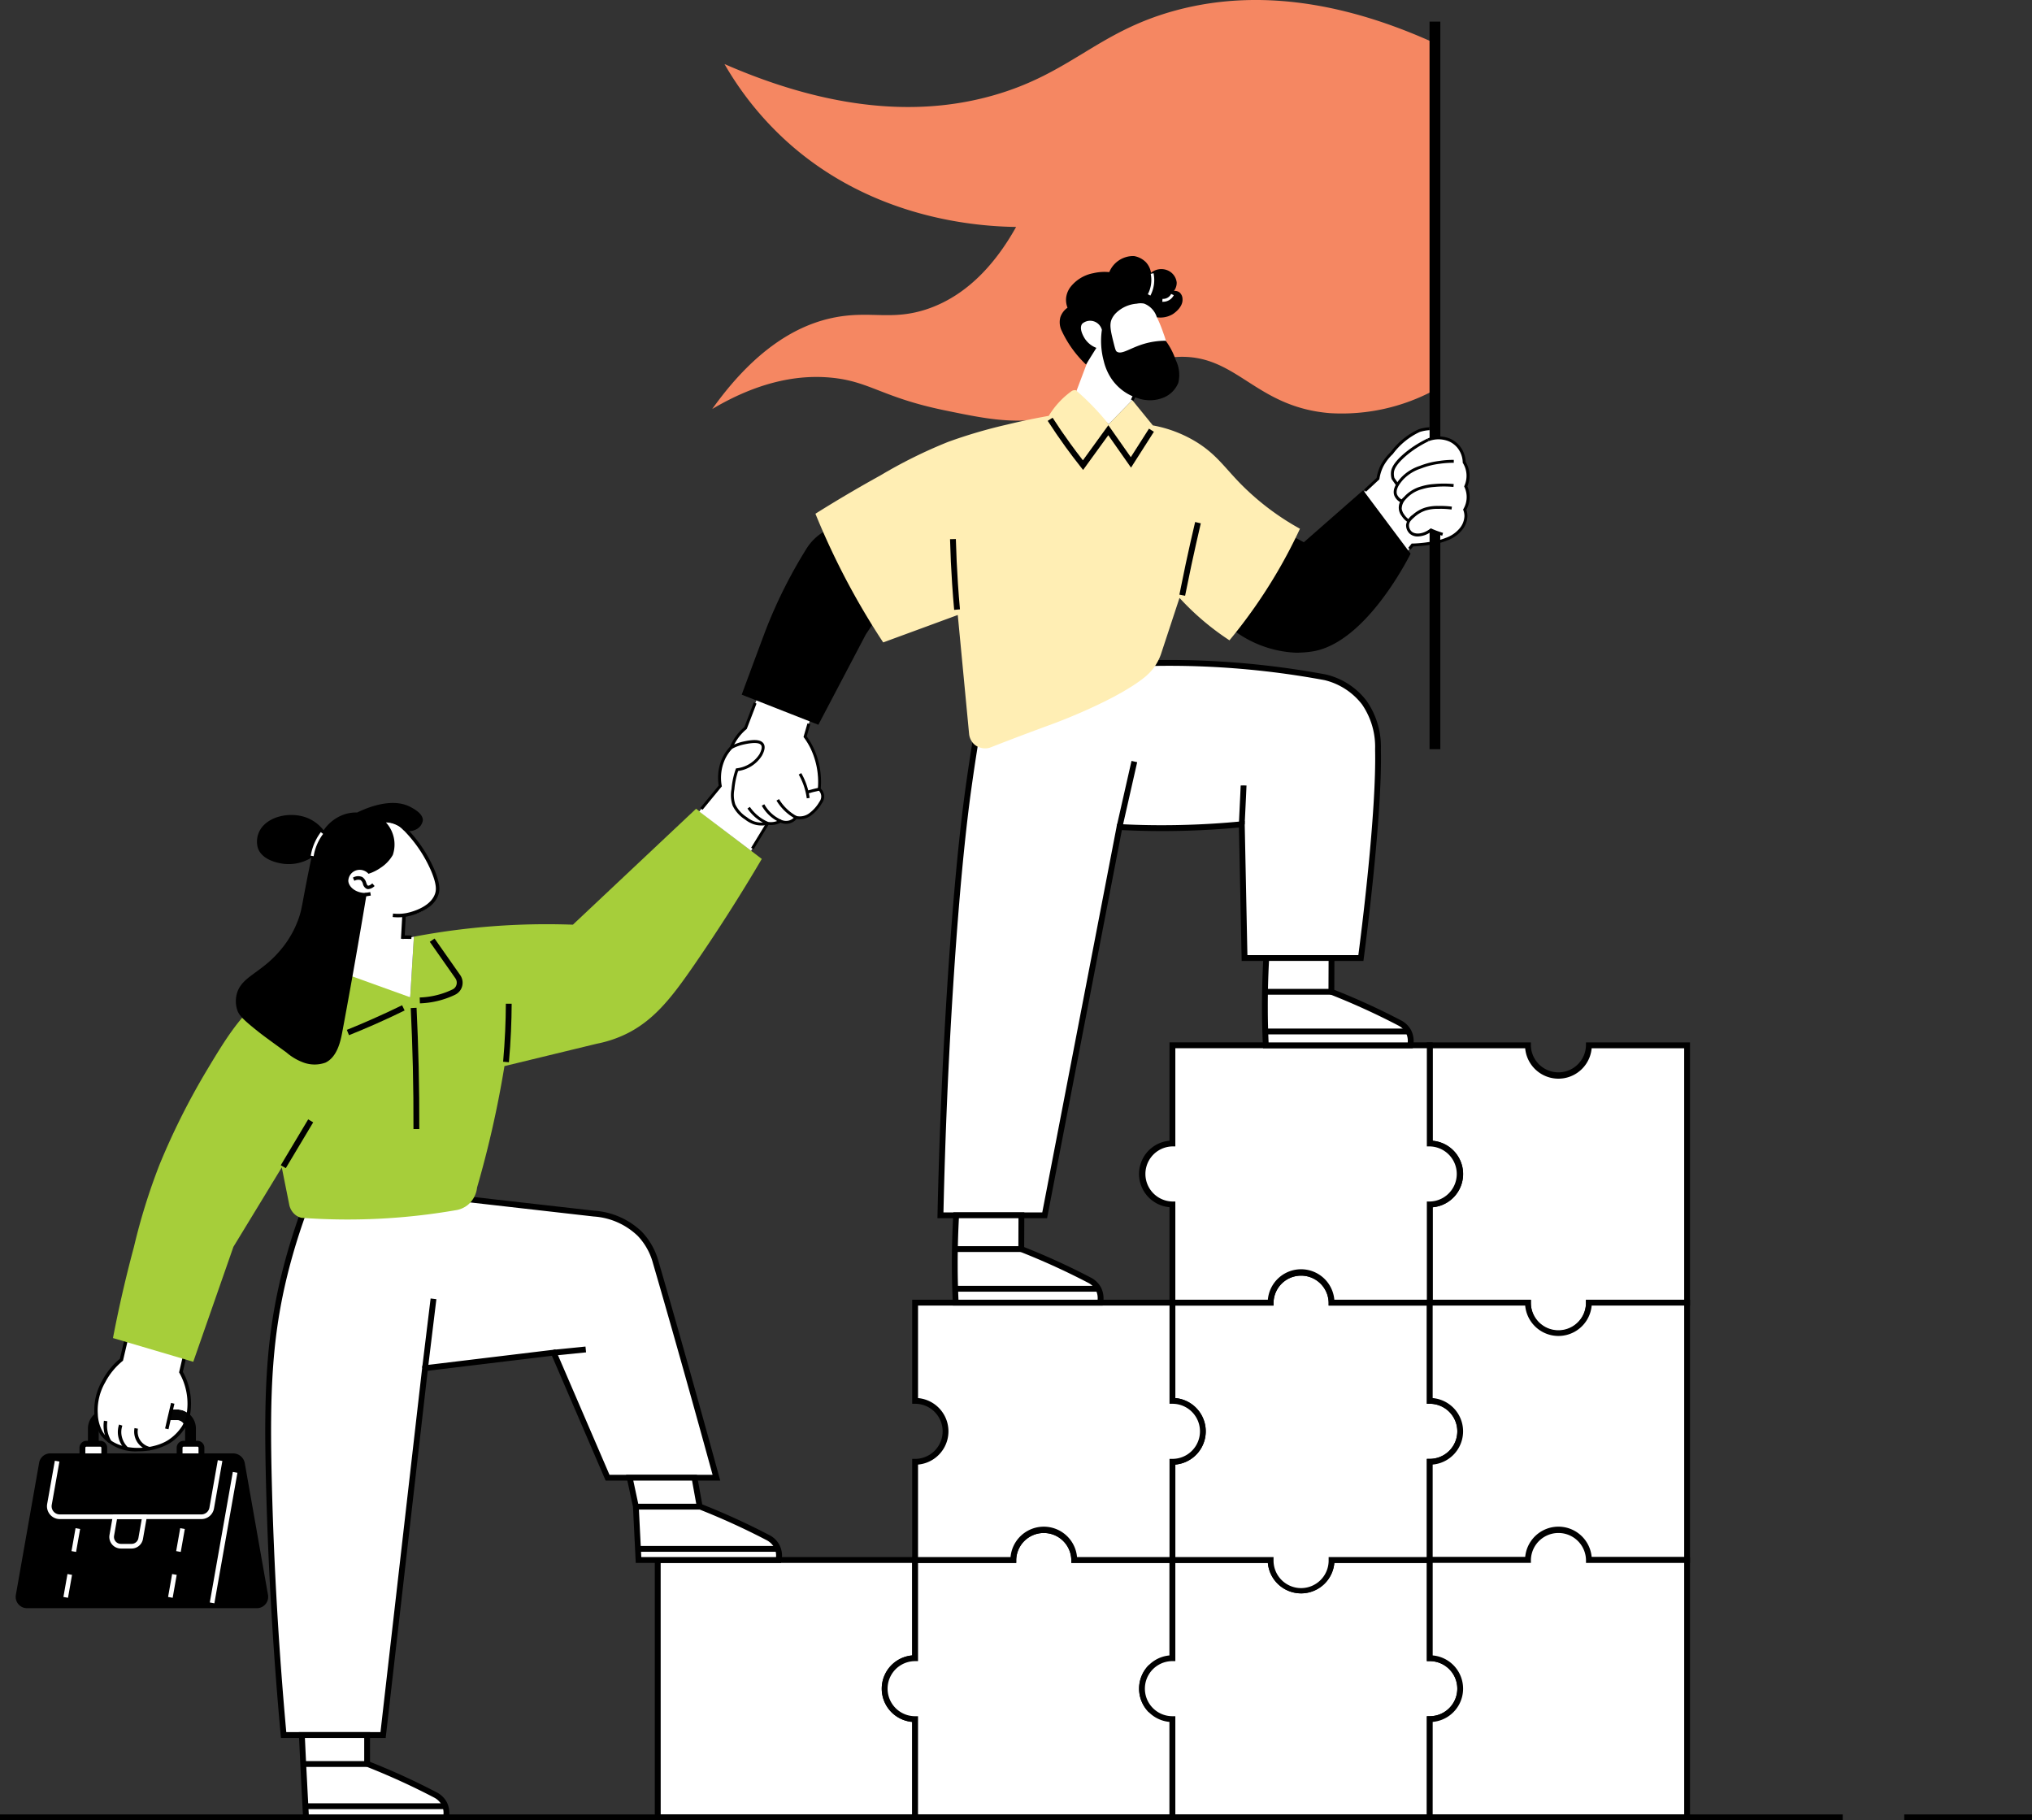 <svg xmlns="http://www.w3.org/2000/svg" xmlns:xlink="http://www.w3.org/1999/xlink" id="Group_2304" data-name="Group 2304" width="185.264" height="165.946" viewBox="0 0 185.264 165.946"><rect x="0" y="0" width="185.264" height="165.946" fill="#333333" stroke="none"/><defs><clipPath id="clip-path"><rect id="Rectangle_936" data-name="Rectangle 936" width="185.264" height="165.946" fill="none"/></clipPath><clipPath id="clip-path-3"><path id="Path_1600" data-name="Path 1600" d="M17.236,128.392l-.054.46a1.768,1.768,0,0,0-.462-.256,1.726,1.726,0,0,0-.466-.1l-.637-.006q-.115.492-.23.985h.728a.767.767,0,0,1,.7.471,4.549,4.549,0,0,1-1.445,1.505c-2.113,1.341-5.139.611-6.053-.686a3.583,3.583,0,0,1-.561-1.81,4.655,4.655,0,0,1-.018-.561H.232v20.476h24.9V128.392Z" fill="none"/></clipPath><clipPath id="clip-path-4"><rect id="Rectangle_920" data-name="Rectangle 920" width="9.844" height="4.021" transform="translate(8.018 128.488)" fill="none"/></clipPath></defs><g id="Group_2303" data-name="Group 2303" clip-path="url(#clip-path)"><g id="Group_2295" data-name="Group 2295"><g id="Group_2294" data-name="Group 2294" clip-path="url(#clip-path)"><path id="Path_1559" data-name="Path 1559" d="M80.655,153.949a2.777,2.777,0,0,1,2.777-2.777v-8.954H59.97V165.68H83.432v-8.954a2.777,2.777,0,0,1-2.777-2.777" fill="#fff"/><path id="Path_1560" data-name="Path 1560" d="M83.7,165.946H59.7V141.953H83.7v9.485h-.265a2.511,2.511,0,1,0,0,5.022H83.7Zm-23.462-.531H83.167v-8.436a3.042,3.042,0,0,1,0-6.06v-8.436H60.235Z"/><path id="Path_1561" data-name="Path 1561" d="M106.894,151.172v-8.954H97.94a2.777,2.777,0,1,0-5.554,0H83.431v8.954a2.777,2.777,0,0,0,0,5.554v8.954h23.463v-8.954a2.777,2.777,0,1,0,0-5.554m-2.777,2.777a2.764,2.764,0,0,1,.814-1.963,2.774,2.774,0,0,0,0,3.926,2.764,2.764,0,0,1-.814-1.963" fill="#fff"/><path id="Path_1562" data-name="Path 1562" d="M107.159,165.946H83.167V156.98a3.042,3.042,0,0,1,0-6.061v-8.966h8.966a3.042,3.042,0,0,1,6.061,0h8.965v8.966a3.042,3.042,0,0,1,0,6.061Zm-23.462-.53h22.932v-8.955h.265a2.511,2.511,0,1,0,0-5.022h-.265v-8.955H97.675v-.266a2.512,2.512,0,0,0-5.023,0v.266H83.7v8.955h-.265a2.511,2.511,0,1,0,0,5.022H83.7Zm21.046-9.315-.007-.007a3.042,3.042,0,0,1,0-4.288l.007-.008.375.375-.022.023,0,0h0a2.514,2.514,0,0,0,0,3.505l.022.023Z"/><path id="Path_1563" data-name="Path 1563" d="M144.864,95.3a2.777,2.777,0,1,1-5.554,0h-8.954v8.954a2.777,2.777,0,0,1,0,5.554v8.954h8.955a2.776,2.776,0,0,0,5.552,0h8.955V95.3Z" fill="#fff"/><path id="Path_1564" data-name="Path 1564" d="M142.087,121.8a3.049,3.049,0,0,1-3.03-2.771H130.09v-9.485h.266a2.512,2.512,0,0,0,0-5.023h-.266V95.035h9.485V95.3a2.512,2.512,0,0,0,5.023,0v-.265h9.485v23.993h-8.967a3.048,3.048,0,0,1-3.029,2.771m-11.466-3.3h8.954v.264a2.511,2.511,0,0,0,5.022,0V118.5h8.955V95.565h-8.435a3.043,3.043,0,0,1-6.062,0h-8.435V104a3.043,3.043,0,0,1,0,6.062Z"/><path id="Path_1565" data-name="Path 1565" d="M130.356,151.173v-8.954H121.4a2.777,2.777,0,0,1-5.554,0h-8.954v8.954a2.777,2.777,0,1,0,0,5.554v8.954h23.462v-8.954a2.777,2.777,0,0,0,0-5.554" fill="#fff"/><path id="Path_1566" data-name="Path 1566" d="M130.621,165.946H106.628v-8.967a3.042,3.042,0,0,1,0-6.06v-8.966h9.485v.265a2.512,2.512,0,1,0,5.023,0v-.265h9.485v8.966a3.042,3.042,0,0,1,0,6.06Zm-23.462-.531h22.932V156.46h.265a2.511,2.511,0,1,0,0-5.022h-.265v-8.955h-8.436a3.042,3.042,0,0,1-6.061,0h-8.435v8.955h-.265a2.511,2.511,0,0,0,0,5.022h.265Z"/><path id="Path_1567" data-name="Path 1567" d="M130.356,127.71v-8.953H121.4a2.777,2.777,0,1,0-5.554,0h-8.954v8.953a2.777,2.777,0,0,1,0,5.554v8.954h8.954a2.777,2.777,0,0,0,5.554,0h8.954v-8.954a2.777,2.777,0,0,0,0-5.554" fill="#fff"/><path id="Path_1568" data-name="Path 1568" d="M118.625,145.261a3.047,3.047,0,0,1-3.031-2.777h-8.966V133h.266a2.511,2.511,0,0,0,0-5.023h-.266v-9.485h8.966a3.042,3.042,0,0,1,6.061,0h8.966v8.966a3.043,3.043,0,0,1,0,6.062v8.965h-8.966a3.046,3.046,0,0,1-3.03,2.777m-11.466-3.308h8.954v.265a2.512,2.512,0,1,0,5.023,0v-.265h8.955V133h.265a2.511,2.511,0,0,0,0-5.023h-.265v-8.955h-8.955v-.265a2.512,2.512,0,0,0-5.023,0v.265h-8.954v8.436a3.043,3.043,0,0,1,0,6.062Z"/><path id="Path_1569" data-name="Path 1569" d="M130.356,104.248V95.294H106.894v8.954a2.777,2.777,0,0,0,0,5.554v8.954h8.954a2.777,2.777,0,1,1,5.554,0h8.954V109.8a2.777,2.777,0,0,0,0-5.554" fill="#fff"/><path id="Path_1570" data-name="Path 1570" d="M130.621,119.022h-9.485v-.266a2.512,2.512,0,0,0-5.023,0v.266h-9.485v-8.966a3.042,3.042,0,0,1,0-6.061V95.029h23.993V104a3.042,3.042,0,0,1,0,6.061Zm-8.966-.531h8.435v-8.954h.266a2.512,2.512,0,0,0,0-5.023h-.266V95.56H107.159v8.954h-.266a2.512,2.512,0,0,0,0,5.023h.266v8.954h8.435a3.042,3.042,0,0,1,6.061,0"/><path id="Path_1571" data-name="Path 1571" d="M144.864,118.756a2.777,2.777,0,1,1-5.554,0h-8.954v8.954a2.777,2.777,0,0,1,0,5.554v8.954h23.462V118.756Z" fill="#fff"/><path id="Path_1572" data-name="Path 1572" d="M154.083,142.484H130.09V133h.266a2.511,2.511,0,0,0,0-5.023h-.266v-9.485h9.485v.265a2.512,2.512,0,1,0,5.023,0v-.265h9.485Zm-23.462-.531h22.932V119.021h-8.435a3.043,3.043,0,0,1-6.062,0h-8.435v8.436a3.043,3.043,0,0,1,0,6.062Z"/><path id="Path_1573" data-name="Path 1573" d="M144.864,142.218a2.777,2.777,0,1,0-5.554,0h-8.954v8.954a2.777,2.777,0,0,1,0,5.554v8.954h23.462V142.218Z" fill="#fff"/><path id="Path_1574" data-name="Path 1574" d="M154.083,165.946H130.09V156.46h.266a2.511,2.511,0,1,0,0-5.022h-.266v-9.485h8.966a3.043,3.043,0,0,1,6.062,0h8.965Zm-23.462-.531h22.932V142.483H144.6v-.265a2.512,2.512,0,0,0-5.023,0v.265h-8.954v8.436a3.042,3.042,0,0,1,0,6.06Z"/><path id="Path_1575" data-name="Path 1575" d="M106.894,127.71v-8.953H83.432v8.953a2.777,2.777,0,0,1,0,5.554v8.954h8.954a2.777,2.777,0,1,1,5.554,0h8.954v-8.954a2.777,2.777,0,0,0,0-5.554" fill="#fff"/><path id="Path_1576" data-name="Path 1576" d="M107.159,142.484H97.675v-.266a2.512,2.512,0,0,0-5.023,0v.266H83.167V133h.265a2.511,2.511,0,1,0,0-5.023h-.265v-9.485h23.992v8.966a3.043,3.043,0,0,1,0,6.062Zm-8.965-.531h8.434V133h.266a2.511,2.511,0,0,0,0-5.023h-.266v-8.955H83.7v8.436a3.043,3.043,0,0,1,0,6.062v8.434h8.435a3.043,3.043,0,0,1,6.062,0"/><rect id="Rectangle_917" data-name="Rectangle 917" width="168.007" height="0.531" transform="translate(0 165.415)"/><rect id="Rectangle_918" data-name="Rectangle 918" width="11.648" height="0.531" transform="translate(173.616 165.415)"/><path id="Path_1577" data-name="Path 1577" d="M65.315,134.715H55.393l-4.908-11.4-11.731,1.414-3.828,33.446H25.858c-.794-8.683-1.167-16.312-1.332-22.63-.223-8.559-.046-14.053,1.748-20.633a54.768,54.768,0,0,1,1.747-5.325L42,109.256l12.16,1.385a6.809,6.809,0,0,1,4.189,1.86,6.1,6.1,0,0,1,1.446,2.61c.737,2.514,2.82,9.745,5.522,19.6" fill="#fff"/><path id="Path_1578" data-name="Path 1578" d="M35.163,158.442H25.616l-.023-.242c-.688-7.536-1.136-15.156-1.332-22.647-.23-8.822-.026-14.17,1.757-20.71a55.189,55.189,0,0,1,1.755-5.35l.063-.166,14.156-.337,12.2,1.387a6.907,6.907,0,0,1,4.349,1.939,6.387,6.387,0,0,1,1.51,2.72c.232.793,2.365,8.083,5.524,19.608l.091.336H55.219l-4.9-11.377-11.326,1.366Zm-9.063-.531h8.589l3.825-33.418,12.135-1.464,4.919,11.421h9.4c-3.106-11.327-5.2-18.479-5.429-19.265a5.8,5.8,0,0,0-1.382-2.5,6.394,6.394,0,0,0-4.027-1.781l-12.161-1.385-13.764.33c-.639,1.674-1.2,3.4-1.674,5.134-1.765,6.474-1.967,11.788-1.738,20.556.192,7.4.633,14.926,1.308,22.372"/><path id="Path_1579" data-name="Path 1579" d="M27.522,158.177q.1,2.155.208,4.326.081,1.594.166,3.177H40.668a2.009,2.009,0,0,0-.167-1.263,1.932,1.932,0,0,0-.749-.749,63.739,63.739,0,0,0-6.281-2.87v-2.621Z" fill="#fff"/><path id="Path_1580" data-name="Path 1580" d="M40.893,165.946H27.645l-.013-.251q-.087-1.584-.167-3.179-.109-2.172-.208-4.327l-.013-.278h6.492v2.709a63.619,63.619,0,0,1,6.154,2.821,2.2,2.2,0,0,1,.846.853,2.222,2.222,0,0,1,.193,1.43Zm-12.745-.531H40.433a1.623,1.623,0,0,0-.167-.875,1.657,1.657,0,0,0-.651-.645,64.4,64.4,0,0,0-6.246-2.852l-.163-.069v-2.532H27.8q.092,2.018.2,4.047.073,1.469.153,2.926"/><path id="Path_1581" data-name="Path 1581" d="M57.411,134.715q.282,1.32.565,2.642l.24,4.861H70.987a2,2,0,0,0-.166-1.263,1.932,1.932,0,0,0-.749-.749,63.738,63.738,0,0,0-6.281-2.87q-.237-1.311-.473-2.621Z" fill="#fff"/><path id="Path_1582" data-name="Path 1582" d="M71.213,142.484H57.964l-.253-5.115-.628-2.919H63.54l.486,2.7a63.757,63.757,0,0,1,6.184,2.833,2.08,2.08,0,0,1,1.039,2.283Zm-12.744-.531H70.753a1.614,1.614,0,0,0-.166-.874,1.675,1.675,0,0,0-.652-.646,64.521,64.521,0,0,0-6.245-2.852l-.134-.056-.459-2.544H57.74l.495,2.319Z"/><path id="Path_1583" data-name="Path 1583" d="M11.568,121.84q-.249,1.061-.5,2.122a6.436,6.436,0,0,0-1.623,2,5.255,5.255,0,0,0-.686,3,3.592,3.592,0,0,0,.562,1.809c1.224,1.738,4.409,1.711,6.052.687a4.433,4.433,0,0,0,1.373-1.373,3.735,3.735,0,0,0,.42-1.1,5.785,5.785,0,0,0,.079-1.331,5.984,5.984,0,0,0-.748-2.558q.218-.936.436-1.872l-5.366-1.373" fill="#fff"/><path id="Path_1584" data-name="Path 1584" d="M12.6,132.308a4.07,4.07,0,0,1-3.4-1.454,3.714,3.714,0,0,1-.59-1.885,5.382,5.382,0,0,1,.7-3.084,6.545,6.545,0,0,1,1.621-2.012l.524-2.228,5.674,1.451-.458,1.966A6,6,0,0,1,17.325,129a3.918,3.918,0,0,1-.439,1.156,4.549,4.549,0,0,1-1.427,1.426,5.635,5.635,0,0,1-2.862.725m-.911-10.273-.474,2.016-.042.034a6.242,6.242,0,0,0-1.582,1.947,5.089,5.089,0,0,0-.669,2.906,3.451,3.451,0,0,0,.533,1.734c1.216,1.725,4.332,1.58,5.838.642A4.315,4.315,0,0,0,16.61,130a3.584,3.584,0,0,0,.4-1.055,5.689,5.689,0,0,0-.653-3.779l-.03-.054.416-1.781Z"/><path id="Path_1585" data-name="Path 1585" d="M45.992,97.192c-.288,1.769-.644,3.632-1.082,5.574s-.915,3.772-1.414,5.491a2.4,2.4,0,0,1-.832,1.581,2.306,2.306,0,0,1-1.165.5,57.584,57.584,0,0,1-14.007.685,1.437,1.437,0,0,1-.511-.227,1.613,1.613,0,0,1-.624-1.04l-.666-3.328q-2.2,3.619-4.409,7.238-1.831,5.243-3.661,10.483L10.3,121.985c.4-2.087,1.008-4.949,1.914-8.32a55.957,55.957,0,0,1,2.33-7.488,64.414,64.414,0,0,1,4.243-8.486c1.845-3.093,2.878-4.685,4.742-6.406A19.834,19.834,0,0,1,31.15,86.95L37.4,90.921l.336-5.526c1.4-.265,2.876-.5,4.427-.683A65.207,65.207,0,0,1,52.232,84.3L63.464,73.73l5.99,4.576C67.377,81.837,65.3,85.05,63.3,87.957c-2.184,3.166-3.964,5.5-7.086,6.682a10.98,10.98,0,0,1-1.8.513l-8.415,2.04" fill="#a6ce3a"/><path id="Path_1586" data-name="Path 1586" d="M37.4,90.921l.336-5.525-1.022.222q.062-1.108.124-2.216a3.227,3.227,0,0,0,2.06-.593,2.474,2.474,0,0,0,.789-.894,3.027,3.027,0,0,0-.228-2.569c-.353-.849-1.8-4.332-4.586-4.462a4.9,4.9,0,0,0-3.526,1.654c-2.3,2.519-1.9,7.458.78,12.48l5.273,1.9" fill="#fff"/><path id="Path_1587" data-name="Path 1587" d="M36.8,75.684a1.424,1.424,0,0,0,1.223-.114,1.121,1.121,0,0,0,.53-.78c.022-.605-.8-1.044-1.123-1.217-1.729-.924-4.107.13-4.867.5a3.487,3.487,0,0,0-1.123.156,3.744,3.744,0,0,0-1.935,1.466A3.651,3.651,0,0,0,28.1,74.6c-1.531-.657-3.666-.221-4.4,1.092a2.109,2.109,0,0,0-.187,1.622c.406,1.173,2.025,1.392,2.34,1.436a3.951,3.951,0,0,0,2.543-.562c-.1.474-.249,1.195-.422,2.075-.421,2.149-.454,2.545-.655,3.2a9.08,9.08,0,0,1-1.747,3.151c-1.839,2.208-3.682,2.4-4.025,4.181a2.608,2.608,0,0,0,.063,1.216c.152.509.438.855,2,2.091.435.344,1.128.848,2.5,1.841a5,5,0,0,0,1.591.936,2.955,2.955,0,0,0,1.965,0c1.093-.517,1.392-2,1.537-2.771,1.1-5.866,1.959-11.01,2.238-12.7-.989.048-1.677-.563-1.684-1.124a1.039,1.039,0,0,1,.717-.936,1.073,1.073,0,0,1,1.123.312,4.159,4.159,0,0,0,1.124-.561,3.41,3.41,0,0,0,1.092-1.155,2.974,2.974,0,0,0-.624-2.964,2.209,2.209,0,0,1,1.616.707"/><path id="Path_1588" data-name="Path 1588" d="M28.594,78.056l-.262-.043a4.916,4.916,0,0,1,.5-1.491,4.8,4.8,0,0,1,.418-.657l.211.159a4.523,4.523,0,0,0-.393.622,4.571,4.571,0,0,0-.471,1.41" fill="#fff"/></g></g><g id="Group_2300" data-name="Group 2300"><g id="Group_2299" data-name="Group 2299" clip-path="url(#clip-path-3)"><g id="Group_2298" data-name="Group 2298" opacity="0.98"><g id="Group_2297" data-name="Group 2297"><g id="Group_2296" data-name="Group 2296" clip-path="url(#clip-path-4)"><path id="Path_1589" data-name="Path 1589" d="M17.862,132.509h-.985v-2.273a.763.763,0,0,0-.762-.763H9.766a.764.764,0,0,0-.764.763v2.273H8.018v-2.273a1.75,1.75,0,0,1,1.748-1.748h6.349a1.75,1.75,0,0,1,1.747,1.748Z"/></g></g></g><path id="Path_1590" data-name="Path 1590" d="M9.506,133.221H7.513v-1.234a.368.368,0,0,1,.368-.368H9.138a.368.368,0,0,1,.368.368Z" fill="#fff"/><path id="Path_1591" data-name="Path 1591" d="M9.771,133.487H7.247v-1.5a.635.635,0,0,1,.634-.633H9.138a.634.634,0,0,1,.633.633Zm-1.993-.531H9.241v-.969a.1.1,0,0,0-.1-.1H7.881a.1.1,0,0,0-.1.1Z"/><path id="Path_1592" data-name="Path 1592" d="M18.367,133.221H16.374v-1.234a.368.368,0,0,1,.368-.368H18a.368.368,0,0,1,.368.368Z" fill="#fff"/><path id="Path_1593" data-name="Path 1593" d="M18.632,133.487H16.108v-1.5a.634.634,0,0,1,.634-.633H18a.634.634,0,0,1,.633.633Zm-1.993-.531H18.1v-.969a.1.1,0,0,0-.1-.1H16.742a.1.1,0,0,0-.1.1Z"/><path id="Path_1594" data-name="Path 1594" d="M24.434,145.4,22.319,133.4a1.084,1.084,0,0,0-1.067-.9H4.585a1.033,1.033,0,0,0-1.017.854L1.446,145.4a1.032,1.032,0,0,0,1.017,1.212H23.417a1.032,1.032,0,0,0,1.017-1.212"/><path id="Path_1595" data-name="Path 1595" d="M11.995,141.174h-.972a1.056,1.056,0,0,1-1.04-1.24l.33-1.87h3.116l-.395,2.237a1.053,1.053,0,0,1-1.039.873m-1.326-2.685-.268,1.519a.632.632,0,0,0,.622.741h.972a.632.632,0,0,0,.622-.522l.307-1.738Z" fill="#fff"/><path id="Path_1596" data-name="Path 1596" d="M6.2,145.664l-.418-.075.369-2.09.417.074Zm.737-4.181-.418-.074.369-2.091.417.075Z" fill="#fff"/><path id="Path_1597" data-name="Path 1597" d="M15.743,145.664l-.418-.075.368-2.09.418.074Zm.737-4.181-.418-.074.369-2.091.418.075Z" fill="#fff"/><path id="Path_1598" data-name="Path 1598" d="M19.546,146.166l-.418-.075,2.1-11.9.418.075Z" fill="#fff"/><path id="Path_1599" data-name="Path 1599" d="M18.358,138.489H5.452A1.172,1.172,0,0,1,4.3,137.115l.7-3.945.418.074-.7,3.944a.745.745,0,0,0,.735.876H18.358a.747.747,0,0,0,.736-.617l.764-4.33.416.074-.764,4.331a1.168,1.168,0,0,1-1.152.967" fill="#fff"/></g></g><g id="Group_2302" data-name="Group 2302"><g id="Group_2301" data-name="Group 2301" clip-path="url(#clip-path)"><rect id="Rectangle_921" data-name="Rectangle 921" width="12.659" height="0.531" transform="translate(27.842 164.401)"/><rect id="Rectangle_922" data-name="Rectangle 922" width="5.815" height="0.531" transform="translate(27.656 160.552)"/><rect id="Rectangle_923" data-name="Rectangle 923" width="12.659" height="0.531" transform="translate(58.162 140.939)"/><rect id="Rectangle_924" data-name="Rectangle 924" width="5.815" height="0.531" transform="translate(57.976 137.091)"/><path id="Path_1601" data-name="Path 1601" d="M36.3,83.629a4.422,4.422,0,0,1-.5-.028l.035-.316a4.128,4.128,0,0,0,1.181-.037c.089-.015,2.171-.4,2.644-1.758.118-.339.168-.852-.349-2.083a12.131,12.131,0,0,0-2.978-4.168l.217-.233a12.431,12.431,0,0,1,3.054,4.278c.559,1.33.5,1.914.357,2.311-.534,1.538-2.794,1.95-2.89,1.967a4.5,4.5,0,0,1-.771.067"/><rect id="Rectangle_925" data-name="Rectangle 925" width="0.527" height="0.318" transform="translate(33.237 81.414) rotate(-9.047)"/><path id="Path_1602" data-name="Path 1602" d="M33.581,81.059a.443.443,0,0,1-.141-.023.648.648,0,0,1-.35-.454.616.616,0,0,0-.217-.349.7.7,0,0,0-.563.069l-.134-.29a.932.932,0,0,1,.852-.057.885.885,0,0,1,.361.517c.055.149.092.241.155.263.036.012.155.019.4-.2l.21.24a.938.938,0,0,1-.577.283"/><path id="Path_1603" data-name="Path 1603" d="M37.505,85.6l-.948-.016.124-2.2L37,83.41l-.1,1.865.617.011Z"/><rect id="Rectangle_926" data-name="Rectangle 926" width="2.937" height="0.532" transform="translate(50.458 123.053) rotate(-5.721)"/><rect id="Rectangle_927" data-name="Rectangle 927" width="6.371" height="0.53" transform="translate(38.491 124.7) rotate(-83.063)"/><path id="Path_1604" data-name="Path 1604" d="M26.055,106.5l-.456-.271,2.5-4.182.456.273Z"/><path id="Path_1605" data-name="Path 1605" d="M46.4,96.841l-.528-.047c.082-.933.145-1.874.186-2.8.036-.82.058-1.657.062-2.486l.531,0c-.005.837-.026,1.68-.063,2.507-.041.93-.1,1.878-.188,2.819"/><path id="Path_1606" data-name="Path 1606" d="M38.228,102.934l-.531,0c.007-1.883-.012-3.79-.056-5.667-.042-1.786-.106-3.591-.193-5.364l.53-.026c.087,1.778.152,3.587.193,5.377.045,1.882.063,3.794.057,5.682"/><path id="Path_1607" data-name="Path 1607" d="M31.822,94.381l-.2-.492q1.156-.465,2.363-1c.908-.4,1.807-.82,2.674-1.244l.233.476c-.872.428-1.778.849-2.693,1.253q-1.215.536-2.379,1"/><path id="Path_1608" data-name="Path 1608" d="M38.284,91.467l-.018-.531a7.436,7.436,0,0,0,2.41-.481c.211-.081.408-.167.591-.255a.66.66,0,0,0,.354-.435.694.694,0,0,0-.1-.573l-2.335-3.33.434-.3,2.335,3.329a1.221,1.221,0,0,1,.183,1.012,1.2,1.2,0,0,1-.635.778c-.2.1-.408.187-.634.273a7.943,7.943,0,0,1-2.581.517"/><path id="Path_1609" data-name="Path 1609" d="M15.363,130.3l-.311-.07c.069-.305.138-.61.209-.916q.164-.713.333-1.417l.309.075c-.112.467-.223.939-.332,1.412-.071.307-.14.611-.208.916"/><path id="Path_1610" data-name="Path 1610" d="M13.625,132.229a1.744,1.744,0,0,1-1.361-2.036l.313.058a1.425,1.425,0,0,0,1.115,1.667Z"/><path id="Path_1611" data-name="Path 1611" d="M11.425,132.154a2.281,2.281,0,0,1-.67-1.376,2.178,2.178,0,0,1,.1-.908l.3.1a1.853,1.853,0,0,0-.086.777,1.96,1.96,0,0,0,.577,1.181Z"/><path id="Path_1612" data-name="Path 1612" d="M9.867,131.516a3,3,0,0,1-.391-1.994l.315.048a2.666,2.666,0,0,0,.35,1.782Z"/><path id="Path_1613" data-name="Path 1613" d="M130.827,35.541V3.937C124.369,1,115.861-1.421,107.115.972c-7.1,1.943-9.49,5.729-16.6,7.737-5.567,1.574-13.523,1.913-24.461-2.87A29.072,29.072,0,0,0,71.8,12.952c7.889,7.09,17.453,7.69,20.842,7.738-1.522,2.716-4.057,6.124-8.112,7.488-3.2,1.075-5.124.136-8.362.749-2.974.562-7,2.423-11.232,8.361,4.664-2.763,8.3-3.092,10.793-2.863,3.579.329,4.647,1.8,10.423,2.988,3.318.683,5.717,1.176,8.611.811,6.838-.862,7.258-5.36,12.48-5.678,5.505-.335,7.1,4.539,13.978,5.117a17.814,17.814,0,0,0,9.609-2.122" fill="#f58762"/><rect id="Rectangle_928" data-name="Rectangle 928" width="0.984" height="66.33" transform="translate(130.336 1.971)"/><path id="Path_1614" data-name="Path 1614" d="M124.074,87.339H113.466l-.249-12.195c-1.745.169-3.622.29-5.616.333-1.96.043-3.809.006-5.533-.083q-3.411,17.7-6.823,35.4H85.74c.183-8.415.546-15.525.894-20.966.7-10.932,1.41-16.231,1.748-18.6.607-4.257,1.257-7.777,1.747-10.234l13.228-.5c2.028-.085,4.2-.1,6.49,0a77.645,77.645,0,0,1,10.982,1.248,6.336,6.336,0,0,1,3.557,2.309,7.041,7.041,0,0,1,1.248,4.243c.143,6.139-1.455,18.251-1.56,19.038" fill="#fff"/><path id="Path_1615" data-name="Path 1615" d="M95.465,111.061H85.47l.006-.271c.152-7.035.453-14.093.894-20.978.737-11.508,1.5-16.858,1.749-18.615.489-3.428,1.078-6.876,1.75-10.248l.041-.206,13.438-.507c2.162-.09,4.353-.09,6.511,0a78.354,78.354,0,0,1,11.02,1.253A6.551,6.551,0,0,1,124.6,63.9a7.3,7.3,0,0,1,1.3,4.4c.145,6.227-1.493,18.558-1.563,19.079l-.03.23h-11.1l-.25-12.168c-1.77.164-3.569.268-5.35.307s-3.558.014-5.321-.072Zm-9.453-.531h9.015l6.825-35.413.231.012c1.824.1,3.68.125,5.512.083,1.864-.04,3.747-.152,5.6-.332l.284-.027.251,12.221h10.115c.236-1.8,1.663-12.967,1.527-18.766a6.812,6.812,0,0,0-1.194-4.09,6.123,6.123,0,0,0-3.406-2.211,77.77,77.77,0,0,0-10.932-1.24c-2.144-.09-4.319-.09-6.468,0l-13.021.491c-.652,3.3-1.226,6.665-1.7,10.014-.25,1.752-1.01,7.086-1.745,18.574-.435,6.789-.734,13.747-.888,20.684"/><path id="Path_1616" data-name="Path 1616" d="M87.176,110.795c-.083,1.45-.13,2.978-.125,4.576q0,1.752.083,3.385H100.31a2.006,2.006,0,0,0-.167-1.264,1.933,1.933,0,0,0-.748-.748,63.583,63.583,0,0,0-6.282-2.871l.012-3.078Z" fill="#fff"/><path id="Path_1617" data-name="Path 1617" d="M100.534,119.022H86.881l-.012-.253c-.053-1.12-.081-2.264-.084-3.4-.005-1.517.038-3.063.125-4.593l.014-.25h6.467l-.013,3.167a63.674,63.674,0,0,1,6.153,2.82,2.2,2.2,0,0,1,.846.853,2.221,2.221,0,0,1,.194,1.43Zm-13.147-.531h12.687a1.608,1.608,0,0,0-.166-.875,1.683,1.683,0,0,0-.651-.645,64.769,64.769,0,0,0-6.246-2.851l-.164-.069.011-2.99H87.426c-.077,1.437-.115,2.886-.111,4.31,0,1.04.027,2.089.072,3.12"/><path id="Path_1618" data-name="Path 1618" d="M115.449,87.339c-.083,1.45-.129,2.978-.125,4.576q0,1.752.083,3.385h13.176a2.006,2.006,0,0,0-.167-1.264,1.933,1.933,0,0,0-.748-.748,63.585,63.585,0,0,0-6.282-2.871l.012-3.078Z" fill="#fff"/><path id="Path_1619" data-name="Path 1619" d="M128.808,95.565H115.155l-.012-.252c-.053-1.123-.082-2.264-.085-3.4,0-1.526.039-3.071.126-4.591l.015-.25h6.466l-.013,3.166a63.245,63.245,0,0,1,6.153,2.821,2.2,2.2,0,0,1,.846.851,2.226,2.226,0,0,1,.194,1.431Zm-13.147-.53h12.687a1.6,1.6,0,0,0-.166-.875,1.67,1.67,0,0,0-.651-.645,64.383,64.383,0,0,0-6.246-2.853l-.165-.068.012-2.99H115.7c-.077,1.43-.115,2.877-.111,4.31,0,1.04.027,2.089.072,3.121"/><path id="Path_1620" data-name="Path 1620" d="M69.1,63.5q-.561,1.436-1.123,2.87a4.539,4.539,0,0,0-1.311,1.789,3.9,3.9,0,0,0-.624.874,4.187,4.187,0,0,0-.374,2.621l-1.914,2.329,4.724,3.581q.758-1.25,1.515-2.5a1.762,1.762,0,0,0,1.166-.208,1.139,1.139,0,0,0,1.415-.333,1.279,1.279,0,0,0,.582.042,1.548,1.548,0,0,0,.79-.458c.6-.539.991-.887,1-1.414a1.282,1.282,0,0,0-.25-.749c-.008-.307-.028-.737-.083-1.248a8.265,8.265,0,0,0-.374-2,5.731,5.731,0,0,0-.832-1.539l.54-1.872L69.1,63.5" fill="#fff"/><path id="Path_1621" data-name="Path 1621" d="M124.377,44.819l3.4,6.114,1-1.248,1.561-.147V48.413l.135-.095.849.325c-.006.241-.009.482-.015.723a3.748,3.748,0,0,0,1.215-.6c.354-.265,1.072-.779,1.121-1.528.02-.325-.105-.4-.06-.849.051-.513.243-.656.274-1.086a1.8,1.8,0,0,0-.218-.968,2.34,2.34,0,0,0-.142-2.19,2.4,2.4,0,0,0-.373-1.179,2.241,2.241,0,0,0-1.746-1.061,2.444,2.444,0,0,0-1.04.138v-.962a3.238,3.238,0,0,0-.817.122,5.972,5.972,0,0,0-1.967,1.4,7.327,7.327,0,0,0-1.448,1.654c-.017.03-.032.059-.032.059a4.275,4.275,0,0,0-.437,1.311l-1.258,1.186" fill="#fff"/><path id="Path_1622" data-name="Path 1622" d="M103.233,36.477l-2.153,2.2L98.1,35.762q.54-1.43,1.078-2.857c-.094-.252-.237-.636-.406-1.108a14.177,14.177,0,0,1-.7-2.184c-.055-1.31,1.552-2.938,3.4-3.2a3.712,3.712,0,0,1,3.786,1.622,2.384,2.384,0,0,1,.228.9,12.817,12.817,0,0,1,.583,1.435,8.734,8.734,0,0,1,.52,2.205c.006,1.867-2.783,3.286-3.162,3.473-.062.146-.125.291-.187.437" fill="#fff"/><path id="Path_1623" data-name="Path 1623" d="M76.193,48.021a4.558,4.558,0,0,0-1.414.666,4.7,4.7,0,0,0-1.248,1.331,44.234,44.234,0,0,0-3.744,7.488c-1.05,2.809-1.819,4.891-2.164,5.824l6.989,2.745q2.163-4.117,4.327-8.236l1.83-2.746-4.576-7.072"/><path id="Path_1624" data-name="Path 1624" d="M117.46,48.687l1.414.749,5.408-4.743,4.327,5.783c-.449.883-4.194,8.081-8.867,8.9a9.7,9.7,0,0,1-1.616.127,10.194,10.194,0,0,1-6.49-2.746l5.824-8.07"/><path id="Path_1625" data-name="Path 1625" d="M103.233,36.477l-2.153,2.2a23.134,23.134,0,0,0-3-3.107.646.646,0,0,0-.29.037.523.523,0,0,0-.1.058,7.693,7.693,0,0,0-2.07,2.247c-.982.173-2.311.432-3.869.811a45.454,45.454,0,0,0-5.3,1.56,44.069,44.069,0,0,0-6.178,3.058c-1.538.849-3.57,2.014-5.928,3.494.71,1.745,1.553,3.609,2.558,5.554a67.745,67.745,0,0,0,3.62,6.177q3.4-1.247,6.8-2.5.518,5.43,1.034,10.859a1.5,1.5,0,0,0,.53.988,1.548,1.548,0,0,0,1.333.26c2.532-.99,4.532-1.731,5.777-2.185,0,0,5.643-2.059,8.361-4.243a5.366,5.366,0,0,0,.749-.749,4.726,4.726,0,0,0,.8-1.534l1.632-4.955a23.945,23.945,0,0,0,4.555,3.868,47.212,47.212,0,0,0,4.368-6.24c.8-1.364,1.478-2.683,2.059-3.931a23.645,23.645,0,0,1-5.4-4.085c-1.489-1.518-2.244-2.725-4.086-3.85a11.608,11.608,0,0,0-3.926-1.487Z" fill="#ffeeb4"/><path id="Path_1626" data-name="Path 1626" d="M105.479,28.927a2.193,2.193,0,0,0,1.435-.281c.059-.036.948-.6.9-1.372a.813.813,0,0,0-.281-.625.731.731,0,0,0-.5-.124,1.238,1.238,0,0,0,.25-.78,1.369,1.369,0,0,0-.749-1.061,1.473,1.473,0,0,0-1.591.187,1.856,1.856,0,0,0-.468-.967,2.019,2.019,0,0,0-1.092-.562,2.367,2.367,0,0,0-2.247,1.467,4.41,4.41,0,0,0-1.435.093,3.461,3.461,0,0,0-2.09,1.248,2.021,2.021,0,0,0-.406.967,1.927,1.927,0,0,0,.125.936,1.715,1.715,0,0,0-.655.874,1.786,1.786,0,0,0,.062,1.092,10.152,10.152,0,0,0,2.278,3.214q.472-.76.946-1.519a2.182,2.182,0,0,1-1.1-.915c-.1-.176-.507-.876-.188-1.29a1.1,1.1,0,0,1,1.436,0,1.113,1.113,0,0,1,.353.562,7.036,7.036,0,0,0,.167,2.829,5.016,5.016,0,0,0,.582,1.435,4.48,4.48,0,0,0,2.558,1.976,3.292,3.292,0,0,0,2.455-.125,2.442,2.442,0,0,0,1.206-1.289,3.022,3.022,0,0,0-.229-2.06,6.563,6.563,0,0,0-.918-1.773,6.944,6.944,0,0,0-2.035.3c-1.243.378-2,1.005-2.434.686-.062-.046-.108-.1-.249-.666-.294-1.168-.437-1.763-.208-2.288a1.908,1.908,0,0,1,.436-.6,3.026,3.026,0,0,1,1.852-.811,1.666,1.666,0,0,1,.664-.007,1.945,1.945,0,0,1,1.166,1.255"/><path id="Path_1627" data-name="Path 1627" d="M104.885,26.948l-.234-.124a2.793,2.793,0,0,0,.263-1.859l.26-.055a3.069,3.069,0,0,1-.289,2.038" fill="#fff"/><path id="Path_1628" data-name="Path 1628" d="M106.051,27.511a.781.781,0,0,1-.083,0l.022-.264a.828.828,0,0,0,.789-.451l.239.115a1.09,1.09,0,0,1-.967.6" fill="#fff"/><path id="Path_1629" data-name="Path 1629" d="M86.994,55.6c-.07-.778-.134-1.571-.186-2.378-.091-1.342-.155-2.711-.19-4.067l.531-.013c.036,1.349.1,2.71.188,4.045q.078,1.2.186,2.364Z"/><path id="Path_1630" data-name="Path 1630" d="M108.049,54.313l-.52-.1q.274-1.385.575-2.8.419-1.948.861-3.824l.516.122q-.439,1.871-.857,3.813-.3,1.412-.575,2.792"/><path id="Path_1631" data-name="Path 1631" d="M98.75,42.844l-.217-.274c-.474-.6-.938-1.209-1.38-1.819-.565-.78-1.114-1.582-1.63-2.383l.446-.287c.511.793,1.054,1.587,1.614,2.358.369.511.755,1.023,1.149,1.526l2.321-3.2,2.045,2.913,1.659-2.6.447.285-2.085,3.267-2.073-2.953Z"/><rect id="Rectangle_929" data-name="Rectangle 929" width="5.896" height="0.531" transform="translate(87.217 113.608)"/><rect id="Rectangle_930" data-name="Rectangle 930" width="13.05" height="0.531" transform="translate(87.093 117.227)"/><rect id="Rectangle_931" data-name="Rectangle 931" width="5.896" height="0.531" transform="translate(115.491 90.152)"/><rect id="Rectangle_932" data-name="Rectangle 932" width="13.05" height="0.531" transform="translate(115.367 93.77)"/><rect id="Rectangle_933" data-name="Rectangle 933" width="6.12" height="0.53" transform="matrix(0.221, -0.975, 0.975, 0.221, 101.811, 75.335)"/><path id="Path_1632" data-name="Path 1632" d="M113.481,75.157l-.529-.027q.066-1.294.124-2.6l.041-.92.266-.008.265.011-.042.941q-.059,1.305-.125,2.6"/><path id="Path_1633" data-name="Path 1633" d="M127.3,44.282l-.418-.607a1.686,1.686,0,0,1-.056-.688c.132-.987,1.795-2.119,2.127-2.336a10.8,10.8,0,0,1,1.2-.674l.115.24a10.437,10.437,0,0,0-1.165.656c-.7.458-1.912,1.425-2.008,2.149a1.429,1.429,0,0,0,.039.552l.389.556Z"/><path id="Path_1634" data-name="Path 1634" d="M127.777,45.832a1.2,1.2,0,0,1-.653-.655c-.237-.659.357-1.337.61-1.627a4.076,4.076,0,0,1,1.719-1.08,7.19,7.19,0,0,1,1.747-.445,8.212,8.212,0,0,1,1.346-.1v.265a8.868,8.868,0,0,0-1.307.093,7.034,7.034,0,0,0-1.685.428,3.87,3.87,0,0,0-1.619,1.01c-.223.255-.745.85-.561,1.362a.97.97,0,0,0,.518.5Z"/><path id="Path_1635" data-name="Path 1635" d="M128.319,47.583a1.953,1.953,0,0,1-.518-.535,1.225,1.225,0,0,1,.189-1.723,3.258,3.258,0,0,1,1.6-.987,5.051,5.051,0,0,1,1.151-.209,9.536,9.536,0,0,1,1.8,0l-.025.264a9.166,9.166,0,0,0-1.753,0,4.807,4.807,0,0,0-1.1.2,2.963,2.963,0,0,0-1.473.9,1.251,1.251,0,0,0-.391.9,1.221,1.221,0,0,0,.219.507,1.731,1.731,0,0,0,.448.463Z"/><path id="Path_1636" data-name="Path 1636" d="M129.261,48.907a1.066,1.066,0,0,1-.737-.258,1.043,1.043,0,0,1-.324-.825,1.4,1.4,0,0,1,.606-.9,3.11,3.11,0,0,1,1.092-.635,3.893,3.893,0,0,1,1.239-.163,7.9,7.9,0,0,1,1.238.063l-.035.263a7.128,7.128,0,0,0-1.195-.061,3.674,3.674,0,0,0-1.164.15,2.89,2.89,0,0,0-1,.581c-.287.256-.495.442-.518.723a.779.779,0,0,0,.238.609c.3.274.995.283,1.687-.242l.062-.048.072.033c.14.063.288.125.445.184.2.074.4.141.6.2l-.073.255c-.208-.06-.416-.13-.619-.206-.136-.051-.266-.105-.389-.159a2.165,2.165,0,0,1-1.225.437"/><path id="Path_1637" data-name="Path 1637" d="M128.6,50.114l-.207-.166.315-.394.061,0a11.876,11.876,0,0,0,1.543-.145,5.693,5.693,0,0,0,1.508-.375,2.887,2.887,0,0,0,1.214-.814,1.845,1.845,0,0,0,.484-1.179,1.541,1.541,0,0,0-.1-.531l-.022-.059.031-.054a2.141,2.141,0,0,0,.088-2l-.025-.056.025-.055a2.22,2.22,0,0,0-.134-2.067l-.019-.03v-.035a2.212,2.212,0,0,0-.491-1.338,2.144,2.144,0,0,0-.718-.557,2.494,2.494,0,0,0-1.9-.037l-.092-.249a2.771,2.771,0,0,1,2.11.046,2.415,2.415,0,0,1,.808.628,2.468,2.468,0,0,1,.551,1.464,2.477,2.477,0,0,1,.155,2.228,2.411,2.411,0,0,1-.094,2.136,1.8,1.8,0,0,1,.1.563,2.094,2.094,0,0,1-.545,1.349,3.112,3.112,0,0,1-1.314.89,6.072,6.072,0,0,1-1.571.393,12.393,12.393,0,0,1-1.516.147Z"/><path id="Path_1638" data-name="Path 1638" d="M124.539,44.832l-.18-.195,1.152-1.07a4.012,4.012,0,0,1,.4-1.215,4.88,4.88,0,0,1,.884-1.14,6.588,6.588,0,0,1,2.554-2.077,3.79,3.79,0,0,1,.983-.183l.014.266a3.476,3.476,0,0,0-.914.169,6.447,6.447,0,0,0-2.443,2.006,4.488,4.488,0,0,0-.842,1.081,3.782,3.782,0,0,0-.378,1.178l-.006.046Z"/><rect id="Rectangle_934" data-name="Rectangle 934" width="0.725" height="0.265" transform="translate(103.113 36.42) rotate(-64.5)"/><path id="Path_1639" data-name="Path 1639" d="M64.05,73.828l-.205-.168,1.682-2.048a4.463,4.463,0,0,1-.05-.973,4.256,4.256,0,0,1,.448-1.671,3.986,3.986,0,0,1,.628-.886,4.783,4.783,0,0,1,.511-.923,4.735,4.735,0,0,1,.8-.872l.861-2.246.248.1-.886,2.31-.026.023a4.464,4.464,0,0,0-1.272,1.736l-.027.041a3.744,3.744,0,0,0-.6.844,4,4,0,0,0-.417,1.565,4.1,4.1,0,0,0,.056.971l.011.06Z"/><path id="Path_1640" data-name="Path 1640" d="M68.709,77.424l-.227-.138,1.446-2.37.088.014a1.642,1.642,0,0,0,1.078-.193l.062-.034.063.031a1.037,1.037,0,0,0,.7.074,1.016,1.016,0,0,0,.552-.368l.051-.067.081.017a1.429,1.429,0,0,0,1.123-.21,3.383,3.383,0,0,0,.981-1.083.8.8,0,0,0,.161-.6.77.77,0,0,0-.256-.46L74.558,72l.006-.068a7.091,7.091,0,0,0-.671-3.719,6.527,6.527,0,0,0-.594-.975l-.039-.053.358-1.237.256.073-.322,1.113a6.793,6.793,0,0,1,.578.962,7.328,7.328,0,0,1,.7,3.793,1.022,1.022,0,0,1,.09,1.36A3.617,3.617,0,0,1,73.869,74.4a1.787,1.787,0,0,1-.405.2,1.748,1.748,0,0,1-.837.062A1.265,1.265,0,0,1,71.165,75a1.861,1.861,0,0,1-.432.162,1.955,1.955,0,0,1-.67.041Z"/><path id="Path_1641" data-name="Path 1641" d="M69.44,75.258a2.346,2.346,0,0,1-.757-.123,2.691,2.691,0,0,1-.753-.424,3.067,3.067,0,0,1-1.137-1.274,2.95,2.95,0,0,1-.1-1.495,7.347,7.347,0,0,1,.381-1.812l.025-.074.077-.013a2.859,2.859,0,0,0,2.059-1.274c.21-.394.265-.674.162-.833-.156-.239-.685-.262-1.576-.067a4.179,4.179,0,0,0-1.089.4l-.126-.233a4.408,4.408,0,0,1,1.158-.429c.708-.155,1.559-.274,1.855.182.24.37-.043.9-.15,1.1a3.064,3.064,0,0,1-2.17,1.4,7.2,7.2,0,0,0-.342,1.673,2.737,2.737,0,0,0,.084,1.374,2.827,2.827,0,0,0,1.048,1.16,2.4,2.4,0,0,0,.682.388,2.179,2.179,0,0,0,1.2.048l.06.258a2.558,2.558,0,0,1-.585.068"/><path id="Path_1642" data-name="Path 1642" d="M73.555,72.78a5.955,5.955,0,0,0-.732-2.167l.23-.132a6.145,6.145,0,0,1,.478,1.052,6.231,6.231,0,0,1,.287,1.212Z"/><path id="Path_1643" data-name="Path 1643" d="M73.624,72.347l-.072-.255c.175-.05.354-.1.539-.144s.388-.1.576-.136l.057.259q-.279.06-.568.134t-.532.142"/><path id="Path_1644" data-name="Path 1644" d="M72.51,74.637a4.533,4.533,0,0,1-1.071-.814,4.606,4.606,0,0,1-.644-.836l.228-.137a4.272,4.272,0,0,0,.606.787,4.215,4.215,0,0,0,1.008.767Z"/><path id="Path_1645" data-name="Path 1645" d="M71.105,74.973a3.573,3.573,0,0,1-1.652-1.522l.232-.13a3.315,3.315,0,0,0,1.53,1.411Z"/><path id="Path_1646" data-name="Path 1646" d="M69.943,75.183a4.134,4.134,0,0,1-1.794-1.472l.218-.15a3.9,3.9,0,0,0,.785.845,3.841,3.841,0,0,0,.895.532Z"/></g></g></g></svg>